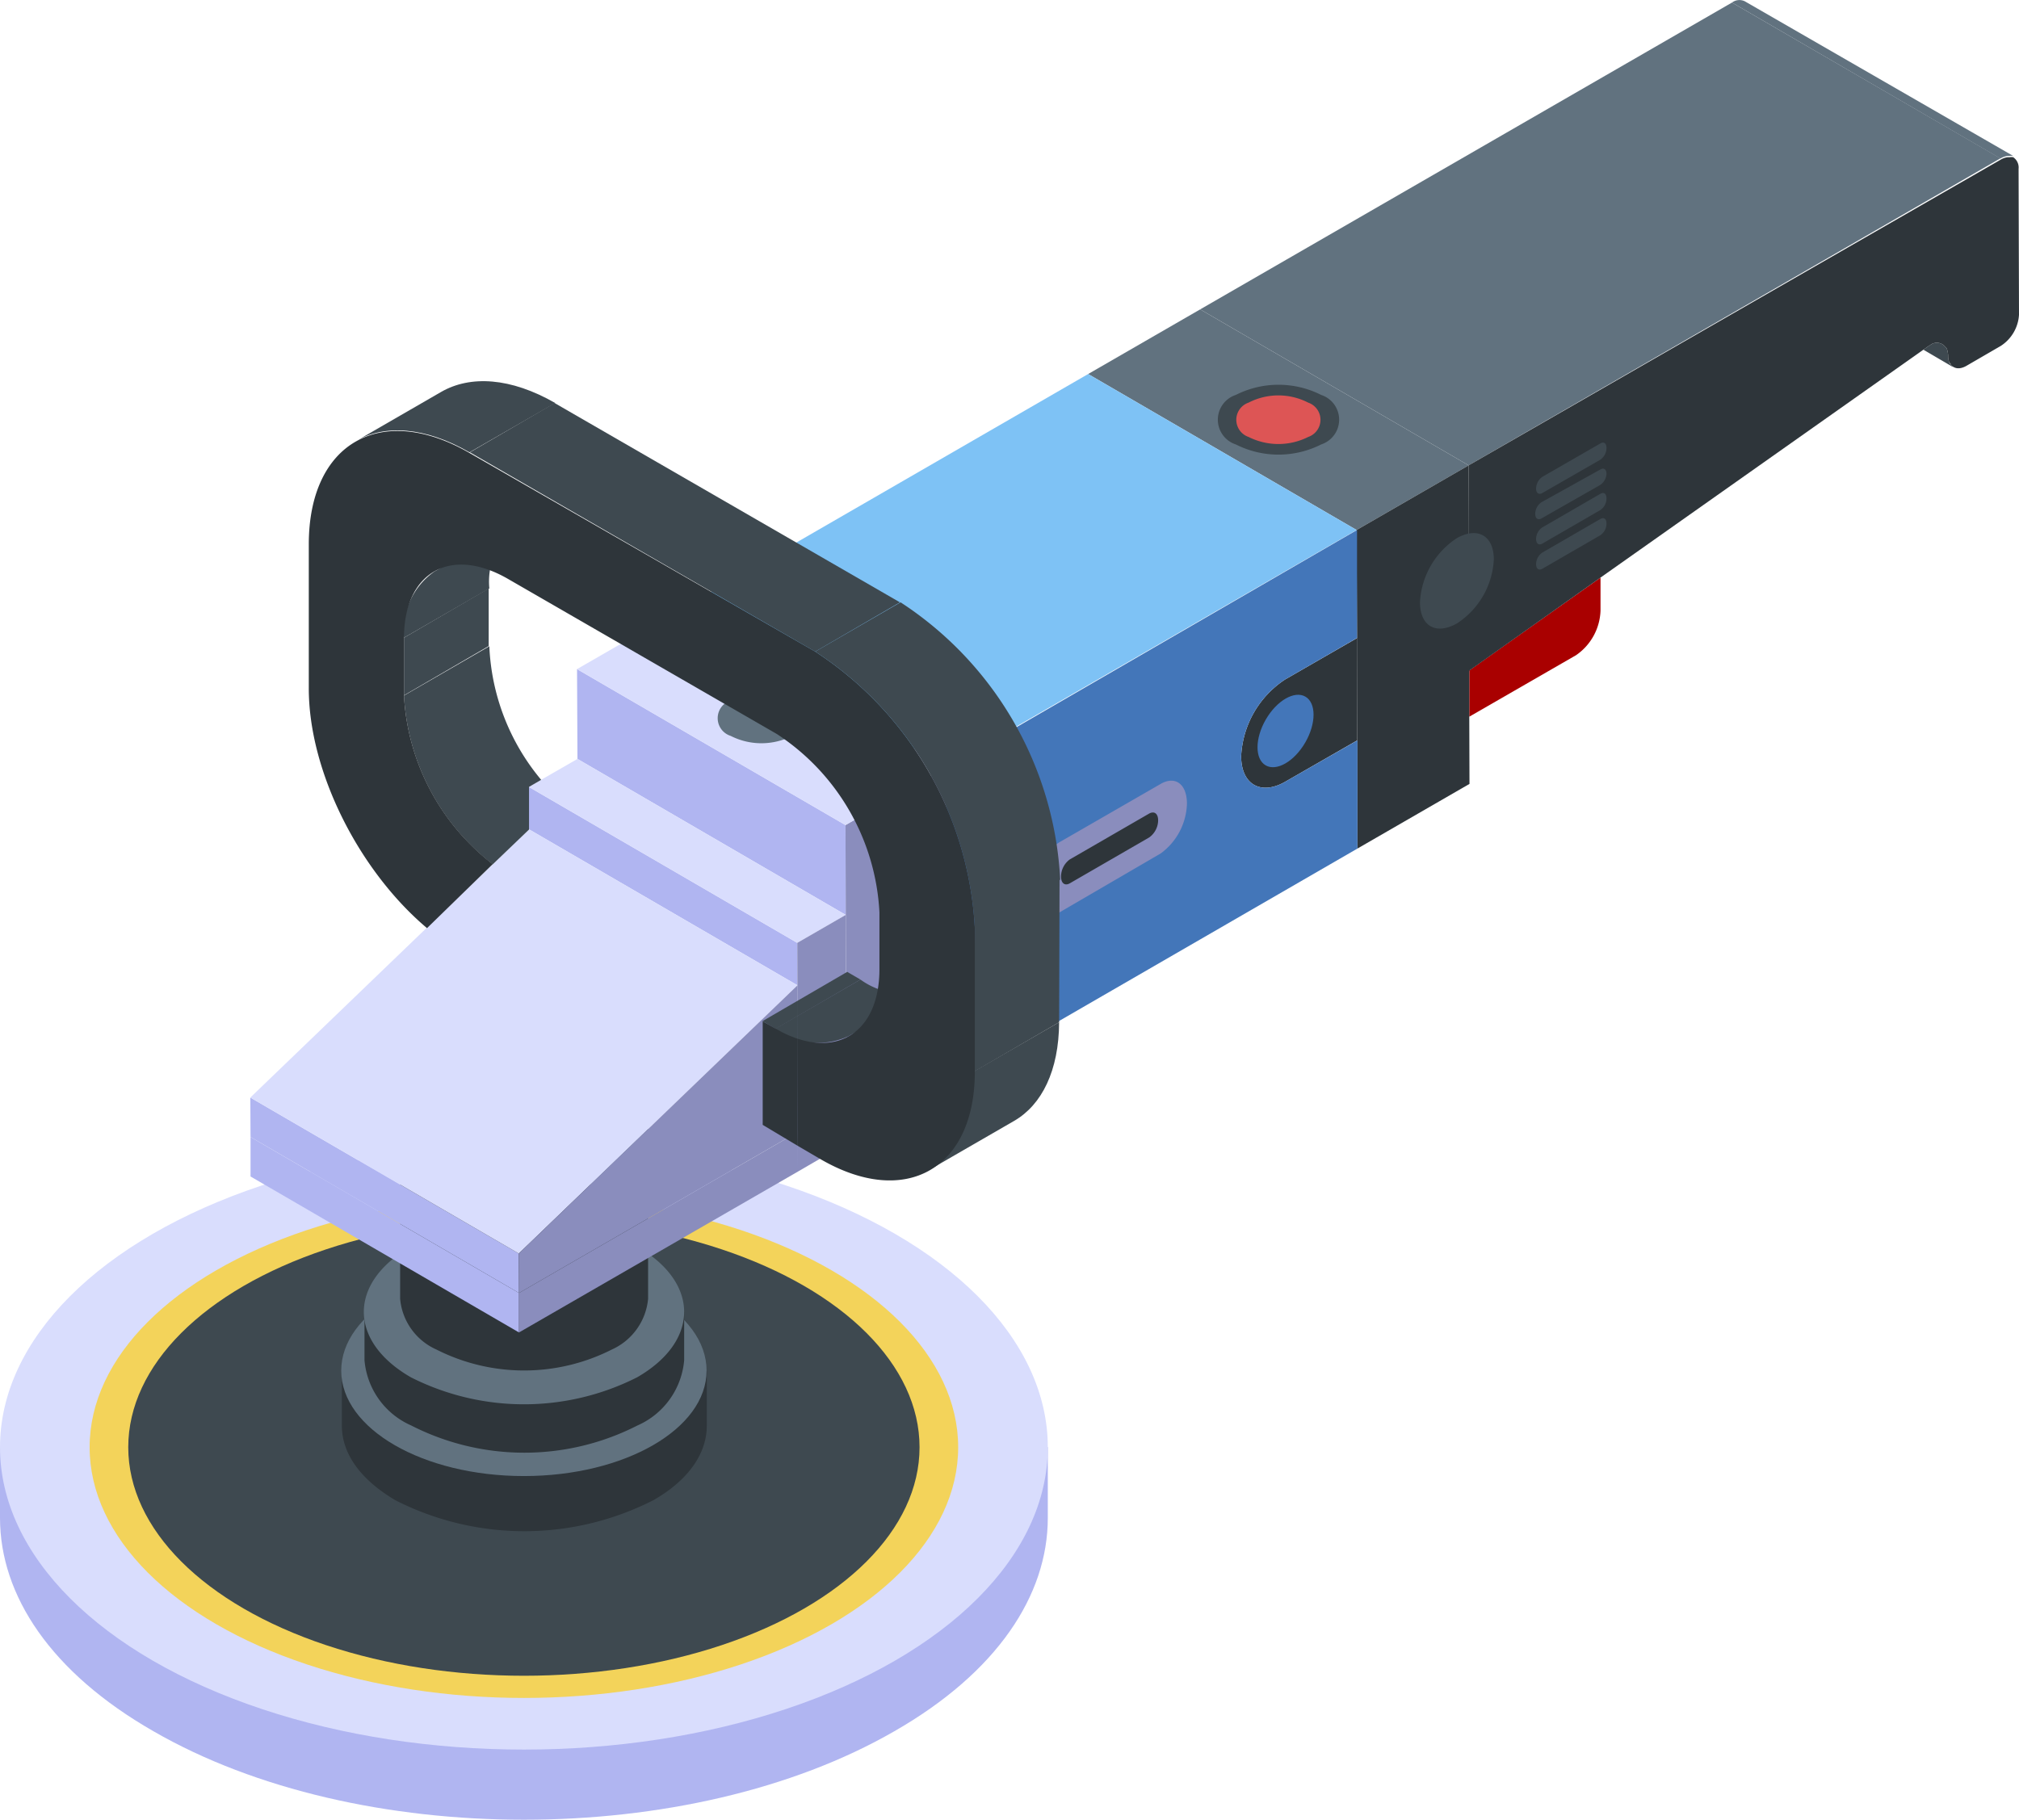 <?xml version="1.0" encoding="UTF-8"?> <svg xmlns="http://www.w3.org/2000/svg" viewBox="0 0 94.61 85.31"> <defs> <style>.cls-1{fill:#b0b5f1;}.cls-2{fill:#d9ddfd;}.cls-3{fill:#f3d35a;}.cls-4{fill:#3e4950;}.cls-5{fill:#2e353a;}.cls-6{fill:#61727f;}.cls-7{fill:#a90000;}.cls-8{fill:#7ec2f5;}.cls-9{fill:#4376b9;}.cls-10{fill:#8a8dbd;}.cls-11{fill:#d55;}.cls-12{isolation:isolate;}</style> </defs> <title>иконка1Ресурс 3</title> <g id="Слой_2" data-name="Слой 2"> <g id="Слой_1-2" data-name="Слой 1"> <path class="cls-1" d="M49.1,67.82v3.32c0,3.64-2.39,7.25-7.19,10-9.59,5.53-25.14,5.53-34.72,0C2.39,78.39,0,74.78,0,71.14V67.82Z"></path> <ellipse class="cls-2" cx="24.55" cy="67.83" rx="24.55" ry="14.17"></ellipse> <ellipse class="cls-3" cx="24.55" cy="67.83" rx="20.35" ry="11.75"></ellipse> <ellipse class="cls-4" cx="24.55" cy="67.83" rx="18.54" ry="10.71"></ellipse> <path class="cls-5" d="M33.12,64.24v2.58h0c0,1.27-.82,2.53-2.5,3.49a13.31,13.31,0,0,1-12.1,0c-1.68-1-2.5-2.22-2.5-3.49h0V64.24Z"></path> <ellipse class="cls-6" cx="24.55" cy="64.24" rx="8.56" ry="4.94"></ellipse> <path class="cls-5" d="M32.06,61.49v2.26h0a3.68,3.68,0,0,1-2.19,3.06,11.65,11.65,0,0,1-10.6,0,3.68,3.68,0,0,1-2.19-3.06h0V61.49Z"></path> <path class="cls-6" d="M29.86,64.55a11.74,11.74,0,0,1-10.61,0c-2.93-1.69-2.94-4.43,0-6.12a11.76,11.76,0,0,1,10.62,0C32.79,60.12,32.79,62.86,29.86,64.55Z"></path> <path class="cls-5" d="M30.37,52.71v8.16h0a2.9,2.9,0,0,1-1.7,2.38,9.09,9.09,0,0,1-8.22,0,2.88,2.88,0,0,1-1.7-2.38h0V52.71Z"></path> <path class="cls-6" d="M28.66,55.08a9.09,9.09,0,0,1-8.22,0c-2.27-1.31-2.27-3.44,0-4.75a9.09,9.09,0,0,1,8.22,0C30.93,51.64,30.93,53.77,28.66,55.08Z"></path> <path class="cls-4" d="M91.29,16.67a1.14,1.14,0,0,0-.07-.35s0,0-.07-.07a.5.5,0,0,0-.71-.07l-.1.06-.21.15,1.4.82s-.08-.09-.12-.13,0,0-.06-.07A.9.9,0,0,1,91.29,16.67Z"></path> <path class="cls-6" d="M94.07,7.31l.09,0a.52.52,0,0,1,.18,0L81.76.06a.58.58,0,0,0-.6.06L93.74,7.43A.83.83,0,0,1,94.07,7.31Z"></path> <polygon class="cls-6" points="94.34 7.37 94.34 7.36 94.34 7.37 94.34 7.37"></polygon> <path class="cls-7" d="M68.85,31.45v2.14l5-2.88A2.64,2.64,0,0,0,75,28.62V27.07l-6.19,4.38Z"></path> <polygon class="cls-5" points="68.85 31.45 68.84 28.01 68.85 31.45 68.85 31.45"></polygon> <polygon class="cls-6" points="93.74 7.42 81.16 0.12 56.24 14.5 68.82 21.81 93.74 7.42"></polygon> <path class="cls-5" d="M94.59,7.91a.58.58,0,0,0-.25-.54h0a.52.52,0,0,0-.18,0l-.09,0a.83.83,0,0,0-.33.12L68.82,21.81l0,6.2v3.44L75,27.07,90.13,16.39l.21-.15.1-.06a.5.5,0,0,1,.71.07s0,0,.07.07a1.14,1.14,0,0,1,.07.35.9.9,0,0,0,.06.34s.05,0,.06.07c.15.2.41.25.73.07l1.62-.94a1.87,1.87,0,0,0,.85-1.46Z"></path> <polygon class="cls-6" points="63.57 24.84 68.82 21.81 56.24 14.5 50.99 17.53 63.57 24.84"></polygon> <polygon class="cls-5" points="68.84 28.01 68.82 21.81 63.57 24.84 63.59 29.9 63.6 34.7 63.61 39.77 68.86 36.74 68.85 33.59 68.85 31.45 68.84 28.01"></polygon> <path class="cls-5" d="M60.23,31.84a4.57,4.57,0,0,0-2.07,3.6c0,1.33.93,1.86,2.08,1.19L63.6,34.7V29.9Z"></path> <polygon class="cls-8" points="63.57 24.84 50.99 17.53 31.74 28.65 44.32 35.96 63.57 24.84"></polygon> <path class="cls-9" d="M60.24,36.63c-1.15.67-2.08.14-2.08-1.19a4.57,4.57,0,0,1,2.07-3.6l3.36-1.94,0-5.06L44.32,36l0,14.92L63.61,39.77V34.7Z"></path> <polygon class="cls-1" points="39.62 38.67 27.04 31.36 27.06 35.57 27.06 35.57 39.63 42.88 39.66 53.59 39.62 38.67"></polygon> <polygon class="cls-10" points="39.62 38.67 39.66 53.59 44.36 50.88 44.32 35.96 39.62 38.67"></polygon> <polygon class="cls-2" points="39.62 38.67 44.32 35.96 31.74 28.65 27.04 31.36 39.62 38.67"></polygon> <polygon class="cls-1" points="37.36 44.19 24.78 36.88 24.79 38.87 37.37 46.18 37.39 53.05 37.39 54.91 37.36 44.19"></polygon> <polygon class="cls-2" points="37.36 44.19 39.63 42.88 27.06 35.57 27.06 35.57 24.78 36.88 37.36 44.19"></polygon> <polygon class="cls-10" points="39.63 42.88 37.36 44.19 37.39 54.91 39.66 53.59 39.63 42.88"></polygon> <polygon class="cls-1" points="11.74 53.29 11.74 55.14 24.32 62.45 24.32 60.6 11.74 53.29"></polygon> <polygon class="cls-10" points="24.32 60.6 24.32 62.45 37.39 54.91 37.39 53.05 24.32 60.6"></polygon> <polygon class="cls-1" points="24.31 58.75 11.73 51.44 11.74 53.29 24.32 60.6 24.31 58.75"></polygon> <polygon class="cls-2" points="24.31 58.75 37.37 46.18 24.79 38.87 24.79 38.87 11.73 51.44 24.31 58.75"></polygon> <polygon class="cls-10" points="24.31 58.75 24.32 60.6 37.39 53.05 37.37 46.18 24.31 58.75"></polygon> <ellipse class="cls-9" cx="60.24" cy="34.26" rx="1.86" ry="1.07" transform="translate(0.45 69.3) rotate(-60)"></ellipse> <path class="cls-10" d="M54.39,40,49.6,42.79c-.68.39-1.23,0-1.23-.93h0A3,3,0,0,1,49.6,39.5l4.79-2.76c.68-.39,1.23,0,1.23.93h0A3,3,0,0,1,54.39,40Z"></path> <path class="cls-5" d="M53.85,39.25,50.13,41.4c-.23.13-.41,0-.41-.32h0a1,1,0,0,1,.41-.8l3.72-2.15c.24-.13.42,0,.42.32h0A1,1,0,0,1,53.85,39.25Z"></path> <path class="cls-6" d="M37.12,34.49a3.18,3.18,0,0,1-2.88,0,.87.87,0,0,1,0-1.66,3.18,3.18,0,0,1,2.88,0A.87.87,0,0,1,37.12,34.49Z"></path> <path class="cls-4" d="M70,26.22a3.8,3.8,0,0,1-1.73,3c-1,.56-1.73.11-1.73-1a3.83,3.83,0,0,1,1.73-3C69.26,24.67,70,25.12,70,26.22Z"></path> <path class="cls-4" d="M75,21.54l-2.73,1.57c-.16.09-.29,0-.29-.21h0a.7.7,0,0,1,.29-.55L75,20.78c.16-.09.28,0,.28.21h0A.68.68,0,0,1,75,21.54Z"></path> <path class="cls-4" d="M75,22.72,72.23,24.3c-.16.09-.29,0-.29-.22h0a.67.67,0,0,1,.29-.54L75,22c.16-.09.28,0,.28.21h0A.68.68,0,0,1,75,22.72Z"></path> <path class="cls-4" d="M75,23.9l-2.73,1.58c-.16.09-.29,0-.29-.22h0a.67.67,0,0,1,.29-.54L75,23.14c.16-.09.28,0,.28.22h0A.66.66,0,0,1,75,23.9Z"></path> <path class="cls-4" d="M75,25.08l-2.73,1.58c-.16.09-.29,0-.29-.22h0a.67.67,0,0,1,.29-.54L75,24.32c.16-.09.28,0,.28.22h0A.66.66,0,0,1,75,25.08Z"></path> <path class="cls-4" d="M61.91,20.83a4.43,4.43,0,0,1-4,0,1.22,1.22,0,0,1,0-2.32,4.43,4.43,0,0,1,4,0A1.22,1.22,0,0,1,61.91,20.83Z"></path> <path class="cls-11" d="M61.3,20.48a3.11,3.11,0,0,1-2.79,0,.85.85,0,0,1,0-1.61,3.05,3.05,0,0,1,2.79,0A.85.85,0,0,1,61.3,20.48Z"></path> <g class="cls-12"> <path class="cls-4" d="M25.36,36.55l-.57.33v2l-1.7,1.63a10.71,10.71,0,0,1-4.16-7.91l4-2.31A10.44,10.44,0,0,0,25.36,36.55Z"></path> <polygon class="cls-4" points="18.93 29.89 22.9 27.58 22.9 30.28 18.93 32.59 18.93 29.89"></polygon> <path class="cls-4" d="M20.35,26.79l4-2.31a3.41,3.41,0,0,0-1.42,3.1l-4,2.31A3.39,3.39,0,0,1,20.35,26.79Z"></path> <polygon class="cls-4" points="35.73 47.86 39.7 45.55 40.32 45.91 36.35 48.22 35.73 47.86"></polygon> <path class="cls-4" d="M16.67,20.68l4-2.31c1.37-.79,3.26-.68,5.35.52L22,21.2C19.93,20,18,19.88,16.67,20.68Z"></path> <path class="cls-4" d="M43.77,46.25l-4,2.31a3.42,3.42,0,0,1-3.45-.34l4-2.31A3.42,3.42,0,0,0,43.77,46.25Z"></path> <path class="cls-4" d="M47.53,52.53l-4,2.31c1.29-.75,2.09-2.35,2.1-4.62l4-2.31C49.62,50.18,48.82,51.78,47.53,52.53Z"></path> <polygon class="cls-4" points="45.68 43.49 49.65 41.19 49.63 47.91 45.66 50.22 45.68 43.49"></polygon> <polygon class="cls-4" points="22.02 21.2 25.99 18.89 42.17 28.23 38.2 30.54 22.02 21.2"></polygon> <path class="cls-5" d="M45.68,43.49l0,6.74c0,4.56-3.25,6.4-7.21,4.11l-1.06-.62-1.67-1V47.87l.63.35a4.81,4.81,0,0,0,1,.46c2.19.73,3.83-.57,3.84-3.23V42.76A10.64,10.64,0,0,0,36.4,34.4L23.8,27.13c-2.69-1.55-4.86-.31-4.87,2.76v2.7a10.71,10.71,0,0,0,4.16,7.91l-3.08,3c-3.18-2.68-5.55-7.34-5.54-11.26l0-6.73c0-4.76,3.39-6.67,7.53-4.28L38.2,30.54A16.5,16.5,0,0,1,45.68,43.49Z"></path> <path class="cls-4" d="M38.2,30.54l4-2.31a16.5,16.5,0,0,1,7.48,13l-4,2.3A16.5,16.5,0,0,0,38.2,30.54Z"></path> </g> <polygon class="cls-1" points="37.39 53.05 37.39 54.9 37.37 46.18 37.39 53.05"></polygon> </g> </g> </svg> 